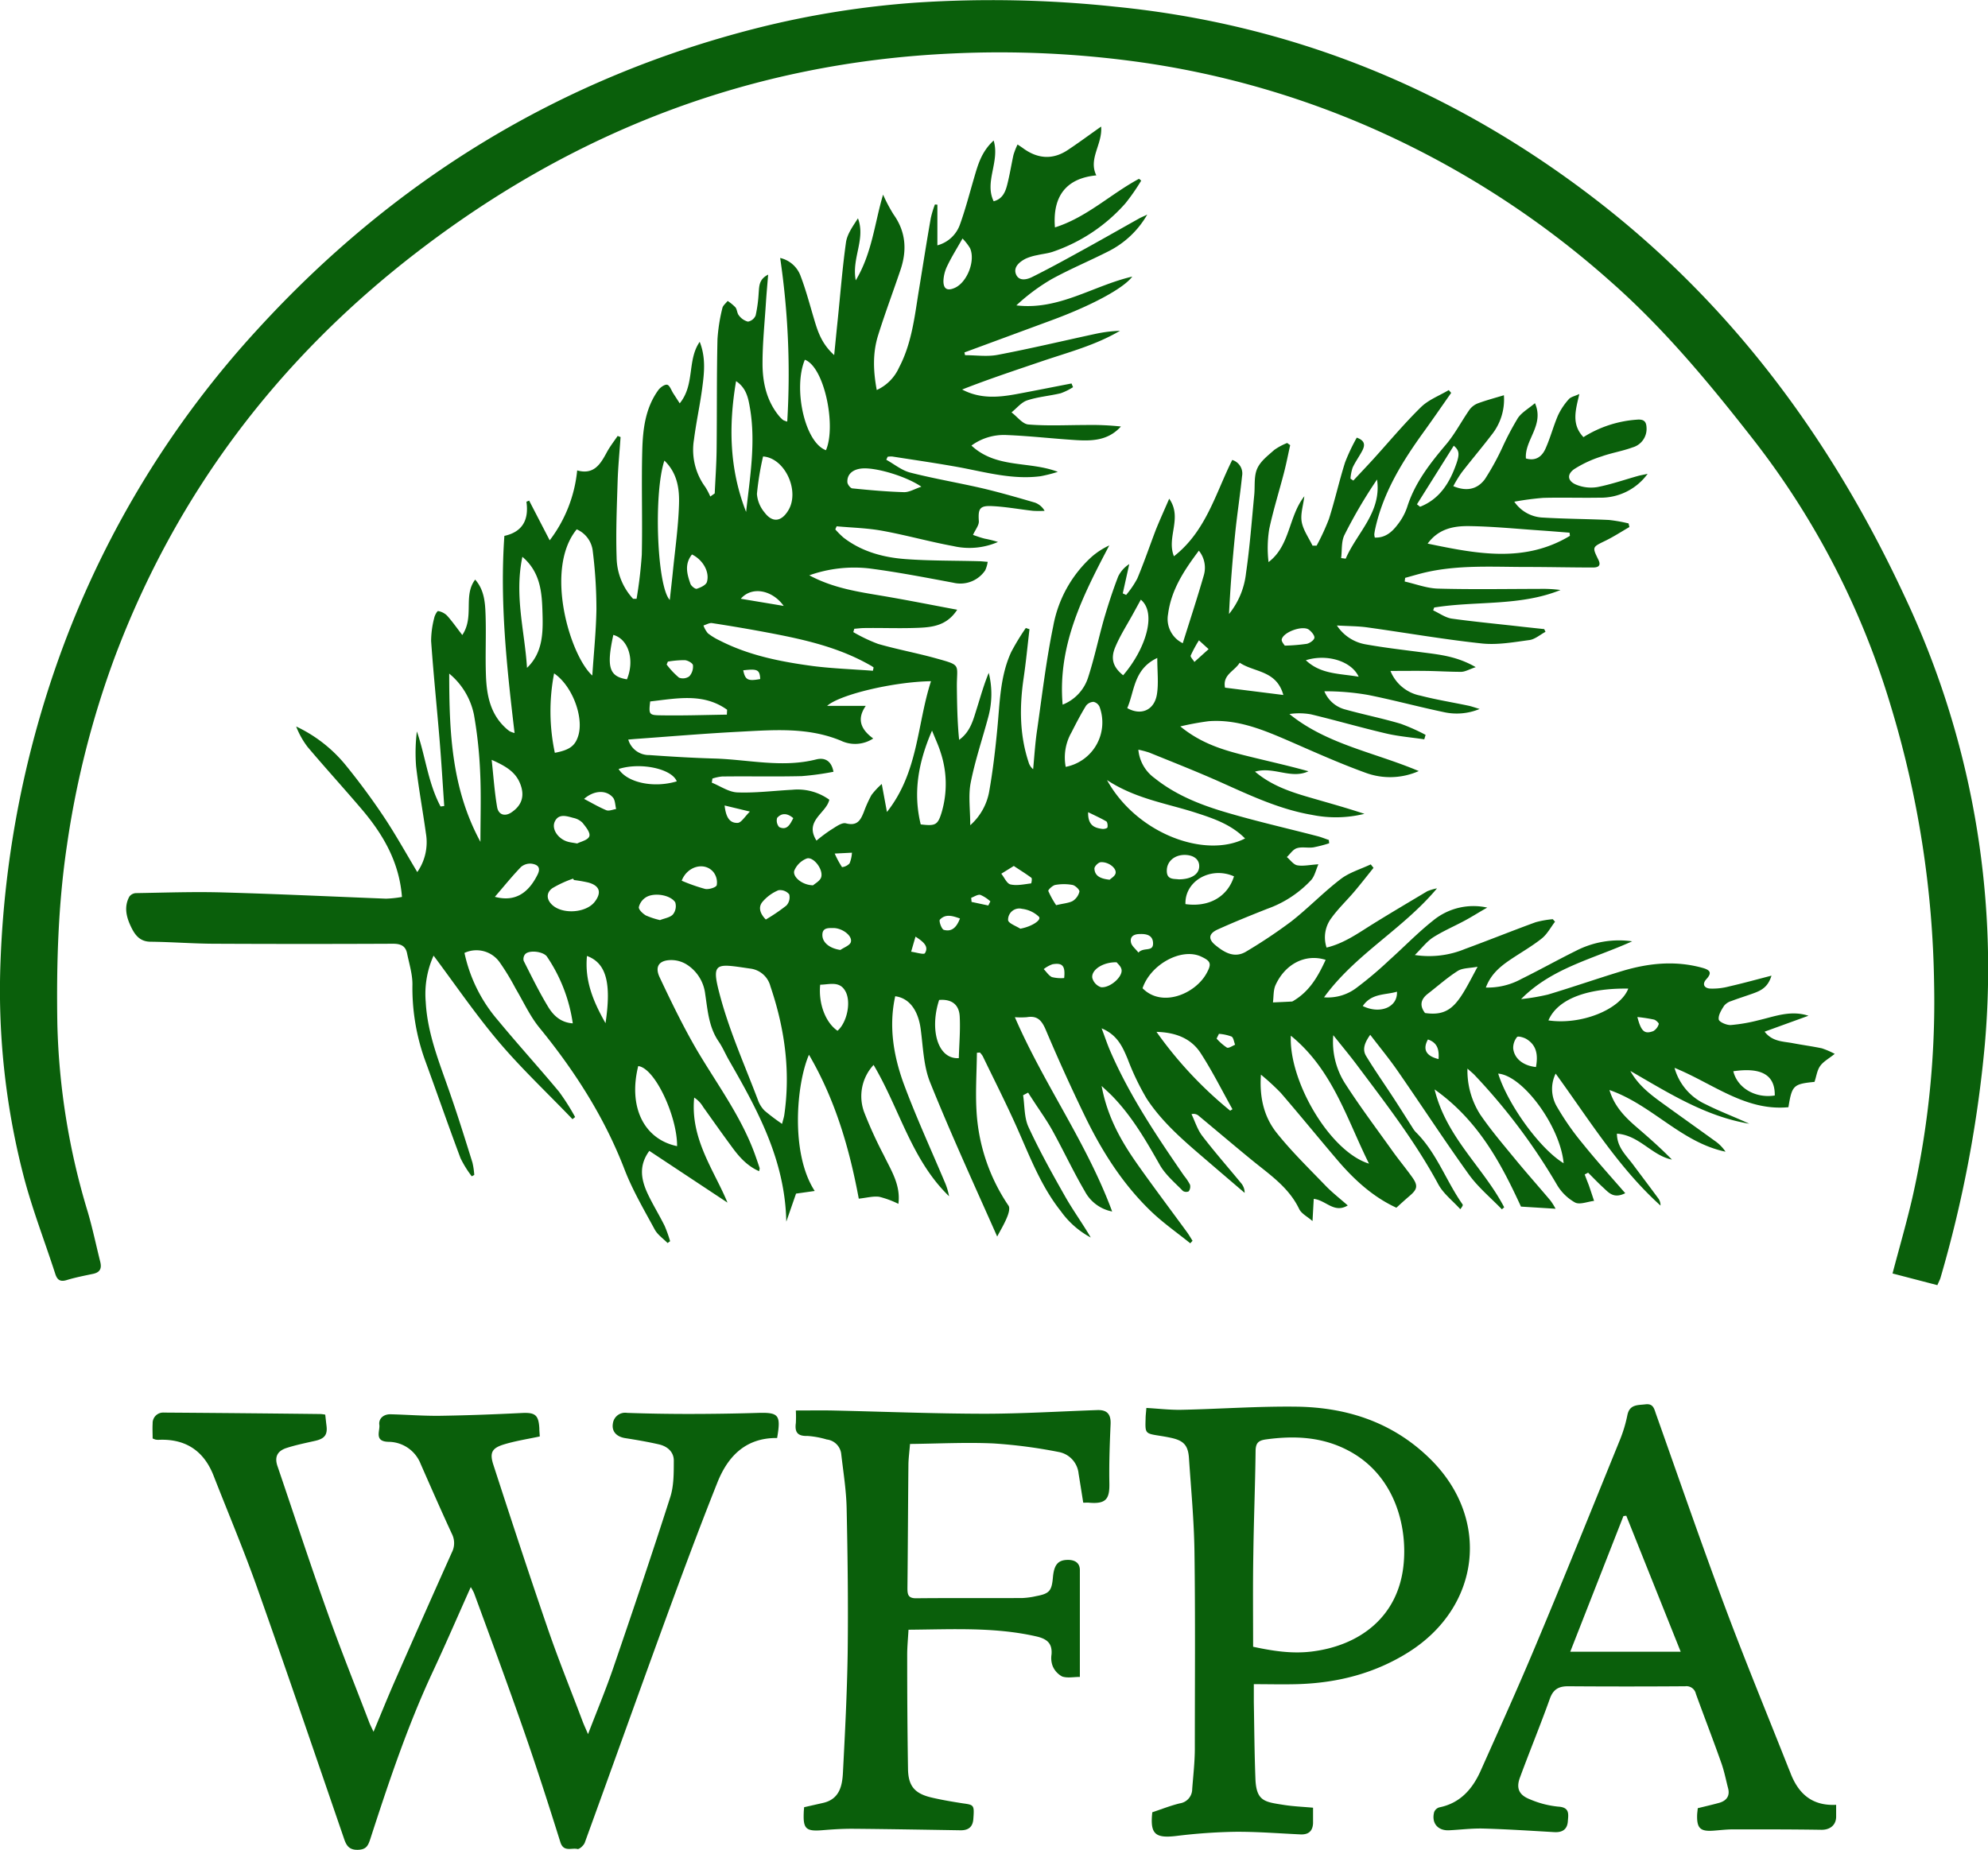 <svg xmlns="http://www.w3.org/2000/svg" viewBox="0 0 483.31 449.82"><defs><style>.cls-1{fill:#0a5f0b;}</style></defs><title>logo-1</title><g id="Layer_2" data-name="Layer 2"><g id="Layer_1-2" data-name="Layer 1"><path class="cls-1" d="M306.55,261.32c-.4,5.74.83,10.4,3.86,14.2,3.62,4.53,7.82,8.61,11.85,12.8,1.59,1.65,3.42,3.07,5.4,4.81-3.35,2-5.26-1.26-8.27-1.6l-.3,5.4c-1.23-1.08-2.7-1.79-3.25-2.95-2.53-5.28-7.2-8.37-11.49-11.88s-8.7-7.26-13.06-10.88a1.91,1.91,0,0,0-1.62-.29c.85,1.76,1.43,3.73,2.6,5.26,3,3.93,6.28,7.65,9.42,11.47a3.59,3.59,0,0,1,.9,2.41c-2.7-2.31-5.41-4.62-8.11-6.94-5.69-4.91-11.59-9.67-15.72-16a61.31,61.31,0,0,1-4.61-9.62c-1.26-3-2.51-5.85-6.33-7.45.83,2.19,1.42,4,2.15,5.65,4.7,10.81,11.24,20.54,17.89,30.2a12.16,12.16,0,0,1,1.45,2.18,1.93,1.93,0,0,1-.32,1.61,1.47,1.47,0,0,1-1.41-.1c-2-2.05-4.26-3.94-5.63-6.35-3.35-5.92-6.74-11.77-11.51-16.69-.69-.71-1.44-1.37-2.62-2.49,1.41,7.65,4.86,13.61,8.87,19.28,3.87,5.47,7.91,10.83,11.86,16.24.5.68.92,1.42,1.37,2.13l-.55.61c-3.16-2.55-6.52-4.89-9.45-7.69-7-6.7-12.11-14.81-16.29-23.49q-5-10.33-9.46-20.89c-1-2.27-2.09-3.32-4.53-2.91a19.47,19.47,0,0,1-2.91,0c7.05,16.3,17.48,30.54,23.65,47.25a9.56,9.56,0,0,1-6.65-4.93c-2.81-4.8-5.17-9.87-7.86-14.74-1.38-2.5-3.07-4.83-4.63-7.24-.43-.66-.86-1.31-1.29-2l-1.22.64c.4,2.59.25,5.44,1.31,7.73,2.66,5.76,5.76,11.34,8.9,16.87,1.92,3.39,4.24,6.57,6.24,10a21.27,21.27,0,0,1-7.28-6.41c-4.82-6.07-7.53-13.26-10.64-20.26-2.62-5.88-5.54-11.63-8.34-17.43a5.37,5.37,0,0,0-.69-.89l-.73.06c-.05,4.63-.36,9.28-.11,13.89a45.49,45.49,0,0,0,7.79,23.29c.42.62,0,2-.4,2.93-.65,1.58-1.55,3.06-2.35,4.58C237,288.43,231.28,276,226.14,263.24c-1.63-4-1.72-8.7-2.32-13.1-.51-3.73-2.28-7.37-6.18-7.88-1.6,7.25-.43,14.34,2,21.09,3,8.13,6.63,16,10,24a15.7,15.7,0,0,1,1.09,3.54c-9.14-8.83-12-21.21-18.35-31.93a11.19,11.19,0,0,0-2.26,11.57,104.75,104.75,0,0,0,4.75,10.4c1.79,3.71,4.14,7.24,3.54,11.81a22.81,22.81,0,0,0-4.63-1.71c-1.48-.21-3.06.24-5,.45-2.22-11.94-5.63-23.92-12.11-35-3.06,7.07-4.55,24,1.4,33.13l-4.54.64-2.37,6.82c-.3-15-7-27.17-13.92-39.23-.88-1.52-1.55-3.16-2.54-4.6-2.4-3.51-2.65-7.55-3.26-11.55a9.82,9.82,0,0,0-4.62-7.23,7.14,7.14,0,0,0-3.59-1c-3,0-4.11,1.57-2.85,4.21,2.83,6,5.7,11.92,9,17.6,4.93,8.36,10.8,16.19,14.15,25.43.4,1.12.79,2.25,1.16,3.38,0,.13-.05.3-.14.72-3-1.31-5-3.65-6.77-6.11-2.32-3.14-4.57-6.34-6.84-9.52a6.75,6.75,0,0,0-2.17-2.27c-1,10.1,4.91,17.77,8.09,25.54l-19-12.58c-2.77,3.77-1.9,7.34-.2,10.84,1.22,2.51,2.68,4.89,3.92,7.39a31.81,31.81,0,0,1,1.33,3.73l-.61.45c-1.05-1.07-2.41-2-3.1-3.24-2.6-4.81-5.41-9.58-7.37-14.66-4.9-12.74-12.14-24-20.71-34.49-2.32-2.85-3.88-6.33-5.78-9.52a57.9,57.9,0,0,0-3.83-6.31,6.9,6.9,0,0,0-8.59-2.33,36.86,36.86,0,0,0,8.18,16.44c4.83,5.85,9.95,11.47,14.8,17.3a55.26,55.26,0,0,1,3.92,6.17l-.64.52c-6-6.28-12.41-12.28-18-18.9s-10.58-13.93-15.77-20.87a22.74,22.74,0,0,0-1.91,11.26c.42,7.93,3.48,15.14,6,22.5,1.91,5.48,3.62,11,5.36,16.57a18.48,18.48,0,0,1,.44,3l-.61.33a25.81,25.81,0,0,1-2.73-4.4c-3-8-5.76-16-8.69-24a51.75,51.75,0,0,1-3-18.3c0-2.5-.79-5-1.3-7.49-.38-1.88-1.59-2.37-3.5-2.36q-21.48.1-43,0c-5.27,0-10.54-.43-15.82-.49-2.77,0-3.95-1.8-4.91-3.87-1.07-2.3-1.6-4.73-.28-7.12a2.12,2.12,0,0,1,1.58-.83c7-.11,14-.37,21.06-.17,13.25.37,26.5,1,39.75,1.52a26.66,26.66,0,0,0,3.87-.42C97.08,209.7,93.21,203,88,196.85c-4.35-5.11-8.87-10.07-13.2-15.19a20.27,20.27,0,0,1-2.8-5,34.47,34.47,0,0,1,12.05,9.41c3.25,4,6.36,8.2,9.23,12.5s5.36,8.81,8.17,13.49a12.68,12.68,0,0,0,2.1-9.38c-.75-5.45-1.76-10.86-2.39-16.32a42.37,42.37,0,0,1,.19-8.5c2.1,6.08,2.71,12.55,5.76,18.25L108,196c-.37-5.36-.69-10.72-1.13-16.07-.66-8-1.49-16-2.06-24.06a22.61,22.61,0,0,1,.77-5.66c.12-.61.72-1.66.93-1.62a4.09,4.09,0,0,1,2.16,1.09c1.24,1.37,2.3,2.9,3.72,4.74,3-4.48.14-9.55,3.13-13.48,2.24,2.53,2.43,5.65,2.53,8.67.16,4.87-.09,9.76.09,14.64.17,4.69,1,9.22,4.68,12.67a8.5,8.5,0,0,0,1.11.91,6.44,6.44,0,0,0,1.17.42c-1.89-16-3.62-31.81-2.48-47.94,4.38-.95,6-3.89,5.36-8.3l.66-.28,5,9.66a33.37,33.37,0,0,0,6.68-17c4.06,1.13,5.65-1.52,7.19-4.38.76-1.41,1.76-2.69,2.65-4l.71.27c-.25,3.63-.61,7.25-.72,10.88-.19,6.13-.45,12.28-.24,18.4a15.12,15.12,0,0,0,4,10.05h.85a107.25,107.25,0,0,0,1.27-10.74c.19-8.39-.11-16.8.11-25.19.13-5.18.71-10.39,3.89-14.8.48-.67,1.56-1.45,2.17-1.32s1,1.35,1.48,2.09l1.57,2.43C169,93.47,167,87.6,170.11,83.12c1.52,3.86,1.1,7.58.61,11.24-.55,4.18-1.47,8.32-2,12.5a15.29,15.29,0,0,0,2.75,11.57,16.11,16.11,0,0,1,1.21,2.31l1.08-.76c.16-3.55.42-7.1.46-10.66.1-9,0-17.91.21-26.86a42.18,42.18,0,0,1,1.19-7.54c.13-.64.84-1.16,1.28-1.74a10.91,10.91,0,0,1,1.9,1.56c.42.54.39,1.45.83,1.95a4,4,0,0,0,2.2,1.52,2.5,2.5,0,0,0,1.88-1.51,33.71,33.71,0,0,0,.73-5.39c.15-1.65,0-3.37,2.31-4.53-.2,2.47-.4,4.62-.54,6.77-.31,4.94-.83,9.88-.83,14.82,0,4.67,1,9.21,4.15,12.95a8,8,0,0,0,.86.83,5.23,5.23,0,0,0,1,.37,193.18,193.18,0,0,0-1.72-39.79,6.92,6.92,0,0,1,5,4.48c1.24,3.26,2.14,6.66,3.13,10,.93,3.13,1.81,6.26,5,9.14.33-3.27.59-6,.87-8.65.64-6.26,1.13-12.54,2-18.76.3-2.07,1.73-4,2.91-5.85,1.93,5.06-1.59,9.72-.53,15.08,4-6.67,4.6-14.06,6.64-20.84a38.27,38.27,0,0,0,2.56,4.84c3,4.21,3.27,8.71,1.68,13.43-1.8,5.35-3.8,10.64-5.47,16-1.32,4.26-1.17,8.64-.31,13.24a10.88,10.88,0,0,0,5.42-5.47c3-5.69,3.74-12,4.72-18.17,1-6.06,1.93-12.12,3-18.17a25,25,0,0,1,1-3.31l.6.05v9.89a8,8,0,0,0,5.51-5.13c1.31-3.65,2.29-7.43,3.38-11.16.94-3.19,1.77-6.43,4.79-9.2,1.55,5.16-2.3,10,0,14.77,2.12-.53,2.84-2.23,3.29-4,.61-2.39,1-4.84,1.52-7.24a17.78,17.78,0,0,1,1-2.56c.58.38,1,.65,1.47,1,3.48,2.48,7.08,2.75,10.69.37,2.71-1.79,5.31-3.73,8.16-5.73.38,4.29-3.17,7.79-1.17,11.87-7.25.69-10.68,5-10.06,12.65,7.74-2.44,13.54-8.12,20.44-11.82l.53.44a49,49,0,0,1-3.85,5.54,41.25,41.25,0,0,1-17.72,11.79c-1.2.39-2.5.51-3.73.8a12.61,12.61,0,0,0-2.72.82c-1.56.78-3.13,2.09-2.41,3.84s2.67,1.3,4,.61c3.77-1.88,7.48-3.9,11.17-5.94,5-2.73,9.88-5.53,14.82-8.29.46-.26,1-.46,1.91-.91a22.54,22.54,0,0,1-9.57,9c-4.55,2.31-9.27,4.27-13.73,6.73a48.07,48.07,0,0,0-8.52,6.35c10.33,1.25,18.68-4.8,28.18-7-2.14,2.89-10,7.09-19.75,10.67L234.47,85.7l.14.67c2.65,0,5.38.41,7.94-.08,8-1.52,15.87-3.4,23.8-5.11a33.83,33.83,0,0,1,5.93-.74c-6,3.54-12.62,5.24-19.08,7.44s-12.92,4.33-19.29,6.84c4.41,2.33,8.87,1.92,13.33,1.09s8.84-1.71,13.26-2.56l.37.9a14.69,14.69,0,0,1-3,1.48c-2.7.65-5.53.86-8.15,1.73-1.43.47-2.55,1.92-3.81,2.92,1.36,1,2.66,2.82,4.09,2.94,4.58.38,9.22.14,13.83.13a69,69,0,0,1,8.68.36c-3.1,3.46-7.06,3.55-11.05,3.3-5.57-.35-11.13-1-16.71-1.22a13.34,13.34,0,0,0-8.58,2.56c6.09,5.65,14.06,3.71,21,6.39A35.9,35.9,0,0,1,253,115.8c-6.7.88-13.12-.91-19.61-2.14-5.47-1-11-1.79-16.48-2.65a5.32,5.32,0,0,0-1.11.06l-.33.73c1.93,1.07,3.75,2.59,5.82,3.12,5.92,1.51,12,2.52,17.93,3.91,4.17,1,8.28,2.19,12.39,3.39a4.5,4.5,0,0,1,2.35,2,25.63,25.63,0,0,1-2.81,0c-3.33-.37-6.64-1-10-1.15-3-.15-3.38.66-3.18,3.66.06,1-.81,2-1.42,3.35.73.24,1.78.64,2.87.91a27.54,27.54,0,0,1,3.2.8,17.39,17.39,0,0,1-10.87,1c-5.78-1.06-11.47-2.67-17.25-3.72-3.65-.67-7.4-.75-11.1-1.09l-.33.75a20.91,20.91,0,0,0,2,2c4.45,3.43,9.7,4.83,15.14,5.23,5.89.43,11.81.35,17.72.51.63,0,1.25.09,2.19.15a7.45,7.45,0,0,1-.61,2.08,7.28,7.28,0,0,1-7.74,3c-6.8-1.27-13.61-2.59-20.47-3.48a32.6,32.6,0,0,0-14.55,1.68c5.87,3.14,11.86,4,17.78,5s11.86,2.19,18.18,3.37c-2.48,3.82-5.92,4.24-9.32,4.39-4.39.19-8.8,0-13.2.06-.83,0-1.67.12-2.5.18l-.24.81a39.21,39.21,0,0,0,6,2.86c4.58,1.33,9.29,2.19,13.89,3.46,6.64,1.84,5.22,1.36,5.29,7.22.05,4.2.12,8.41.55,12.66,2.78-2,3.44-4.94,4.33-7.74s1.69-5.74,2.87-8.55a21.23,21.23,0,0,1-.14,10.82c-1.42,5.3-3.2,10.52-4.25,15.89-.61,3.11-.11,6.43-.11,10.34a14.3,14.3,0,0,0,4.58-8.06c.91-5.09,1.51-10.25,2-15.39.62-6.34.65-12.79,3.4-18.71a57.34,57.34,0,0,1,3.53-5.8l.89.3c-.47,4-.85,8-1.43,11.93-1,6.88-1,13.68,1.2,20.36a3.41,3.41,0,0,0,1.12,1.75c.31-3.25.5-6.53,1-9.76,1.19-8.35,2.18-16.75,3.88-25a30,30,0,0,1,9.35-16.89,18.18,18.18,0,0,1,4.28-2.77c-6.36,12.12-12.59,24.18-11.34,38.72a10.54,10.54,0,0,0,6.18-6.57c1.57-4.82,2.59-9.82,4-14.7,1-3.35,2.07-6.66,3.33-9.91a7.38,7.38,0,0,1,2.69-3l-1.58,7.12.82.38a22.72,22.72,0,0,0,2.72-4c1.63-3.89,3-7.9,4.49-11.82,1-2.48,2.1-4.89,3.26-7.58,3.3,4.7-.72,9.36,1.15,14,7.79-6.09,10.09-15.22,14.17-23.42a3.43,3.43,0,0,1,2.39,3.94c-.48,4.68-1.21,9.33-1.68,14-.66,6.48-1.17,13-1.49,19.52a19.07,19.07,0,0,0,4.13-9.92c.92-6.31,1.39-12.68,2-19,.22-2.14-.11-4.5.7-6.38s2.62-3.21,4.17-4.6a14.79,14.79,0,0,1,3.14-1.69l.73.53c-.49,2.2-.92,4.42-1.48,6.6-1.19,4.61-2.63,9.17-3.62,13.83a29.07,29.07,0,0,0-.16,8c5.29-4,4.83-11.08,8.7-16-.26,2.25-1,4.37-.62,6.32s1.7,3.79,2.61,5.68l1,0a54,54,0,0,0,3-6.5c1.45-4.54,2.48-9.21,3.92-13.76a47.12,47.12,0,0,1,2.84-6c2.08.75,2,1.87,1.35,3.15s-1.7,2.71-2.36,4.15a11,11,0,0,0-.52,2.67l.69.47c1.6-1.72,3.22-3.42,4.8-5.15,3.86-4.25,7.54-8.68,11.63-12.69,1.84-1.81,4.49-2.8,6.77-4.16l.59.68c-2.21,3.15-4.39,6.32-6.64,9.44-5.21,7.21-9.86,14.7-11.81,23.54a12.51,12.51,0,0,0-.24,1.41,3.39,3.39,0,0,0,.13.79c2.56.11,4.21-1.39,5.56-3.18a14.22,14.22,0,0,0,2.28-4.17c1.86-5.94,5.56-10.66,9.5-15.32,2.18-2.59,3.76-5.68,5.71-8.47a4.64,4.64,0,0,1,2.11-1.54c2-.73,4-1.26,6.22-1.93a13.74,13.74,0,0,1-3,9.64c-2.37,3.11-4.91,6.09-7.3,9.19a30.74,30.74,0,0,0-2,3.28c3.07,1.29,5.77.9,7.7-1.73a62.28,62.28,0,0,0,4.33-7.91,69.41,69.41,0,0,1,3.68-6.94c.93-1.36,2.54-2.25,4.14-3.6,2.35,5.34-2.55,8.91-2.2,13.44,2.5.74,4-.59,4.81-2.49,1.16-2.61,1.88-5.4,3-8a16.11,16.11,0,0,1,2.62-3.92c.48-.56,1.42-.73,2.56-1.26-.9,3.88-2,7.33,1,10.49a27.94,27.94,0,0,1,13-4.25c1.82-.16,2.3.56,2.34,2.05a4.67,4.67,0,0,1-3.42,4.7c-2.45.9-5.08,1.32-7.55,2.2a27.69,27.69,0,0,0-6.61,3.07c-1.88,1.32-1.62,2.95.55,3.82a9.53,9.53,0,0,0,5.09.55c3.34-.65,6.59-1.79,9.88-2.71.58-.16,1.19-.26,2.32-.51a14.07,14.07,0,0,1-11.74,5.8c-4.56.08-9.12-.08-13.67.05a69.25,69.25,0,0,0-7,.93,8.85,8.85,0,0,0,7,3.86c5.34.32,10.7.33,16,.58a37.17,37.17,0,0,1,4.78.84l.2.88c-1.94,1.12-3.83,2.36-5.85,3.34-3.2,1.56-3.22,1.48-1.69,4.62.7,1.43,0,1.89-1.36,1.88-5.35,0-10.7-.13-16.05-.13-8.38,0-16.79-.57-25.05,1.42-1.52.37-3,.82-4.52,1.23l-.11.89c2.69.6,5.37,1.65,8.07,1.72,8.22.23,16.45.08,24.67.07a33.12,33.12,0,0,1,5.14.27c-9.88,4-20.52,2.61-30.71,4.26l-.25.69c1.48.68,2.91,1.74,4.45,2,5.75.8,11.55,1.33,17.33,2l5.22.56.31.66c-1.29.69-2.53,1.8-3.89,2-3.85.52-7.82,1.24-11.62.83-9.34-1-18.61-2.63-27.91-3.92-2.19-.3-4.42-.28-7.29-.45a10.47,10.47,0,0,0,7,4.59c4.7.84,9.45,1.38,14.19,2,4.09.52,8.17,1,12.56,3.54-1.59.53-2.55,1.12-3.53,1.14-2.79,0-5.58-.18-8.37-.22s-5.59,0-8.83,0a9.85,9.85,0,0,0,7.26,6c3.85,1,7.79,1.63,11.68,2.45.77.16,1.52.44,2.74.8a14.48,14.48,0,0,1-8.74.76c-6.15-1.29-12.22-2.94-18.38-4.17a60,60,0,0,0-10.63-.89,7.53,7.53,0,0,0,5.14,4.44c4.44,1.23,9,2.15,13.39,3.45a47,47,0,0,1,6.08,2.71l-.32,1.08c-3.09-.46-6.24-.71-9.27-1.42-6.11-1.43-12.15-3.18-18.26-4.65a16.21,16.21,0,0,0-5.25-.08c9.12,7.4,20.65,9.3,31.44,13.87a17.18,17.18,0,0,1-12.89.43c-6.27-2.27-12.36-5-18.49-7.68-6.32-2.73-12.64-5.42-19.74-4.87a69.16,69.16,0,0,0-6.85,1.26c4.94,4.05,10.14,5.66,15.47,7s10.48,2.45,15.69,3.91c-4.25,2-8.48-1.23-13,.09,3.93,3.32,8.41,4.85,13,6.19s9.09,2.57,13.6,4.07a29,29,0,0,1-12.72.26c-7.7-1.31-14.7-4.57-21.76-7.74-5.87-2.64-11.88-5-17.84-7.42a22.79,22.79,0,0,0-2.64-.7,9.56,9.56,0,0,0,3.94,6.91c5.06,4.06,11,6.44,17.11,8.25,7.39,2.2,14.93,3.91,22.41,5.85,1,.25,1.9.63,2.85.95l.08.8a33,33,0,0,1-3.86,1c-1.34.18-2.8-.19-4,.2-.94.29-1.63,1.4-2.43,2.15.83.69,1.58,1.81,2.5,2,1.42.27,3-.1,5.17-.24-.61,1.38-.9,2.84-1.74,3.81A26.9,26.9,0,0,1,308.08,221c-4.07,1.61-8.13,3.25-12.11,5.05-2.14,1-2.29,2.31-.48,3.79,2.21,1.81,4.69,3.29,7.57,1.49a123.8,123.8,0,0,0,10.86-7.26c4.14-3.24,7.8-7.08,12-10.29,2.11-1.63,4.87-2.42,7.33-3.59l.67.85c-1.56,1.94-3.09,3.91-4.7,5.81-1.81,2.13-3.86,4.07-5.49,6.32a7.82,7.82,0,0,0-1.22,7.25c4.17-1,7.53-3.4,11-5.57,4.45-2.77,9-5.45,13.48-8.13a12.45,12.45,0,0,1,2.37-.7c-8.37,10-19.86,16-27.47,26.5a11.51,11.51,0,0,0,8-2.39,91.61,91.61,0,0,0,7.84-6.63c3.57-3.19,6.91-6.67,10.65-9.63a15.45,15.45,0,0,1,13.19-3.17c-1.8,1-3.57,2.14-5.4,3.13-2.59,1.4-5.33,2.56-7.8,4.14-1.52,1-2.65,2.53-4.4,4.26a22.83,22.83,0,0,0,12.19-1.47c5.74-2.11,11.42-4.4,17.17-6.5a23.66,23.66,0,0,1,4.17-.74l.55.61c-1.05,1.37-1.89,3-3.2,4.06-2.36,1.88-5,3.38-7.53,5.08s-4.85,3.56-6.09,6.87a17,17,0,0,0,8.66-2.1c4.43-2.18,8.74-4.6,13.17-6.79a22.83,22.83,0,0,1,13.74-2.35c-9.49,4.3-19.51,6.45-27,14.05a51.23,51.23,0,0,0,6.52-1.1c6-1.8,12-3.89,18-5.71,6.43-1.94,12.94-2.62,19.56-.79,1.85.51,2.39,1.17,1,2.71-1.21,1.31-.47,2.23.83,2.33a15.71,15.71,0,0,0,4.67-.52c3.29-.75,6.55-1.65,10.29-2.62-.84,2.81-2.54,3.62-4.35,4.28s-3.62,1.21-5.4,1.89a3.63,3.63,0,0,0-1.77,1.15c-.64,1-1.46,2.3-1.3,3.33.1.62,1.93,1.42,2.94,1.36a40.58,40.58,0,0,0,6.78-1.18c3.93-.92,7.76-2.49,12.09-1.08L429,250.87c1.9,2.47,4.51,2.35,6.87,2.8s4.72.76,7.05,1.25a19.68,19.68,0,0,1,3.13,1.35c-1.46,1.17-2.76,1.86-3.53,2.93s-.89,2.41-1.39,3.88c-5.13.52-5.48.84-6.34,6.16-10.48,1-18.37-5.78-27.69-9.57a13.79,13.79,0,0,0,7.57,8.86c3.45,1.75,7.1,3.1,10.61,4.73-10.72-1.79-19.71-7.54-28.92-12.84,2.07,3.78,5.44,6.15,8.77,8.55,3.88,2.8,7.78,5.57,11.66,8.38a9.92,9.92,0,0,1,2.71,2.71c-10.8-2.26-17.82-11.37-28.22-15,1.23,4.1,3.9,6.7,6.77,9.17s5.74,5,8.42,7.75c-4.93-1-7.92-5.92-13.37-6.31,0,3.29,2.23,5.26,3.89,7.49,2.09,2.81,4.21,5.59,6.28,8.42a2.84,2.84,0,0,1,.42,1.58c-10.27-9.28-17.42-21-25.49-32.09a8.47,8.47,0,0,0,.38,8.16,64.7,64.7,0,0,0,6.13,8.78c3.28,4.08,6.81,8,10.41,12.14-2.82,1.41-4-.12-5.34-1.35s-2.46-2.42-3.69-3.64l-.83.44c.32.87.66,1.73,1,2.6.44,1.27.86,2.55,1.28,3.82-1.58.18-3.49,1-4.65.38a11.79,11.79,0,0,1-4.43-4.4,145.4,145.4,0,0,0-19.94-26.55c-.42-.45-.91-.83-1.76-1.6A19.79,19.79,0,0,0,359.85,271c2.55,3.74,5.51,7.21,8.39,10.72s5.81,6.79,8.69,10.21a15.07,15.07,0,0,1,1.25,2l-8.41-.52c-4.78-10.39-10.31-20.92-21-28.49,2.86,11.71,11.91,19,16.92,28.66l-.56.49c-2.69-2.79-5.75-5.32-8-8.43-6-8.35-11.63-17-17.49-25.44-2-2.87-4.22-5.56-6.52-8.57-1.31,1.85-2,3.51-1,5.16,2.18,3.59,4.59,7,6.89,10.55,1.47,2.26,2.9,4.54,4.35,6.81a6.55,6.55,0,0,0,.84,1.15c5.08,5,7.35,11.87,11.38,17.58.11.15,0,.45-.56,1.16-1.8-2-4.08-3.74-5.32-6C344.12,277.68,337,268.47,330,259.13c-1.74-2.34-3.61-4.57-5.86-7.4a18.79,18.79,0,0,0,2.76,11.57c3.65,5.7,7.73,11.12,11.66,16.63,1.53,2.14,3.22,4.17,4.75,6.31s1.24,3-.71,4.65c-1,.85-2,1.77-3.12,2.79-5.65-2.59-10.27-6.8-14.37-11.62-4.61-5.41-9.1-10.93-13.74-16.31A58.08,58.08,0,0,0,306.55,261.32ZM201.62,194.47c-.75,3.32-6.16,5.1-3.12,9.94a39.45,39.45,0,0,1,3.4-2.55c1.19-.71,2.71-1.92,3.76-1.65,2.76.72,3.56-.78,4.35-2.76a30.22,30.22,0,0,1,1.86-4.13,18.45,18.45,0,0,1,2.5-2.68l1.26,6.81c7.67-9.7,7.29-21.29,10.71-31.8-9,.13-22.15,3.22-25.26,6h9.4c-2.36,3.4-1,5.86,1.81,7.93a8,8,0,0,1-7.86.53c-8.06-3.34-16.45-2.6-24.79-2.17s-16.87,1.16-25.3,1.76l-1.6.14a5.23,5.23,0,0,0,5.14,3.77c5.25.37,10.51.69,15.78.84,8.25.24,16.47,2.32,24.77.22,1.9-.48,3.66.14,4.2,3a66.72,66.72,0,0,1-7.73,1.06c-6.46.16-12.93,0-19.39.09a11.37,11.37,0,0,0-2.31.5l-.15,1c2.07.83,4.11,2.29,6.21,2.37,4.43.17,8.89-.41,13.34-.64A13.18,13.18,0,0,1,201.62,194.47Zm-11.49,78.83c.29-1.14.47-1.65.54-2.18,1.55-10.72.09-21.08-3.37-31.28a5.78,5.78,0,0,0-5-4.32c-8.55-1.25-9.55-1.74-7.05,7.33,2.31,8.39,5.9,16.42,9,24.6a7,7,0,0,0,1.63,2.63A50,50,0,0,0,190.13,273.29ZM144,164.27c.33-5.2.91-10.64,1-16.09a113.74,113.74,0,0,0-.93-14.46,6.55,6.55,0,0,0-3.86-5C132.24,138.44,138.62,159.46,144,164.27Zm68.21-1.16.18-.8c-.19-.14-.38-.29-.59-.41q-.83-.47-1.68-.92c-7.48-3.94-15.64-5.68-23.84-7.22q-6.57-1.23-13.17-2.24c-.65-.1-1.39.37-2.09.58A6.18,6.18,0,0,0,172.1,154a15,15,0,0,0,2.84,1.74c7.19,3.69,15,5.2,22.89,6.25C202.59,162.58,207.43,162.74,212.23,163.11Zm-103,.68c0,14.43.59,28,7.59,40.92,0-5.93.19-11.32-.06-16.69a106,106,0,0,0-1.51-14.2A17.48,17.48,0,0,0,109.2,163.79Zm159.91,25.89c7.3,13.16,23.94,19.14,33.57,14.21-3.52-3.56-8.06-5-12.61-6.46C283.14,195.27,275.84,194.11,269.11,189.68Zm44.7,62.16c-.52,11.07,9.51,28.22,19,31.12C327.37,272,324,260.14,313.81,251.84ZM381.67,130.3l-.09-.77c-2.36-.18-4.72-.38-7.08-.54-5.88-.4-11.77-1-17.65-1.06-3.49,0-7.13.65-9.77,4.26C359.09,134.69,370.66,136.94,381.67,130.3ZM161.52,112c-2.67,8.08-1.79,30.61,1.31,33.89.26-2.37.53-4.66.76-6.95.54-5.39,1.31-10.77,1.48-16.16C165.2,119,164.75,115.12,161.52,112ZM277.77,240.31c4.68,4.78,12.77,1.42,15.55-3.61,1.31-2.36,1.06-3-1.4-4.13C287.16,230.44,279.72,234.51,277.77,240.31Zm-51.18-62.65c-3.4,7.83-4.62,15.16-2.75,22.81,3.59.43,4.15.16,5.09-2.94a24.35,24.35,0,0,0-.26-14.59C228.18,181.33,227.44,179.79,226.59,177.66Zm-45.2-53.17c.92-8.4,2.38-16.78.94-25.24-.4-2.33-.83-4.87-3.38-6.57C177.08,103.66,177.35,114.2,181.39,124.49ZM164.61,278.71c.06-7.13-5.34-19-9.45-19.47C152.71,269.11,156.48,277,164.61,278.71ZM127,135.4c-2,9.52.59,18.16,1.12,27,3.88-3.69,3.91-8.6,3.77-13.29S131.54,139.26,127,135.4Zm160.55,21c1.74-5.57,3.53-11,5.13-16.56a6.57,6.57,0,0,0-1.22-5.93c-3.62,4.82-6.74,9.56-7.49,15.46A6.53,6.53,0,0,0,287.55,156.41ZM200.8,109.48c2.56-5.9-.4-20.28-5.13-22C192.8,94.31,195.58,107.56,200.8,109.48ZM380.14,282.86c-.83-9-9.91-21.32-15.91-21.79C366.6,268.63,374.43,279.43,380.14,282.86ZM134.71,163.75a48.46,48.46,0,0,0,.18,19.31c3.57-.67,4.93-1.69,5.68-4.1C142,174.5,139.17,166.77,134.71,163.75ZM185.51,111a70.92,70.92,0,0,0-1.49,9.11,7.91,7.91,0,0,0,1.85,4.5c1.87,2.5,4,2.3,5.67-.33C194.6,119.59,190.89,111.36,185.51,111ZM139.25,248.85A38.64,38.64,0,0,0,133,232.66c-.8-1.26-4.25-1.73-5.3-.66a1.84,1.84,0,0,0-.39,1.64c1.9,3.76,3.75,7.55,5.92,11.14C134.48,246.86,136.26,248.65,139.25,248.85Zm159.83,21.23.55-.35c-2.55-4.56-4.89-9.26-7.73-13.64-2.34-3.61-6.11-5.05-10.74-5.17A96.81,96.81,0,0,0,299.07,270.08Zm-40-83.6a11,11,0,0,0,8.23-14.62,2.11,2.11,0,0,0-1.46-1.19,2.42,2.42,0,0,0-1.83.95c-1.28,2.1-2.42,4.28-3.53,6.48A12.29,12.29,0,0,0,259.09,186.49Zm117.34,61.65c8,1.18,17.48-2.64,19.44-7.73C387.09,240.26,378.9,242.39,376.44,248.14Zm-54.16-14.73c-4.86-1.53-9.78.95-12.15,6.12-.57,1.25-.45,2.82-.64,4.24,1.54-.07,3.09-.13,4.63-.22a1.08,1.08,0,0,0,.42-.21C318.42,241,320.46,237.37,322.28,233.41Zm-49.21-69.19c5.4-6.27,8.27-15.08,4.3-18.39l-1.95,3.55c-1.45,2.64-3.1,5.2-4.27,8C269.91,160.26,270.67,162.3,273.07,164.22Zm73.37,82.12c6.71,1,8.34-2.89,12.8-11.25-1.89.37-3.61.28-4.79,1-2.59,1.64-4.9,3.72-7.34,5.6C345.36,243.05,345.1,244.57,346.44,246.33ZM224,118.35c-3.6-2.47-10.65-4.6-14.14-4.45-2.41.11-3.94,1.33-3.85,3.32,0,.55.73,1.49,1.19,1.54,4.18.42,8.37.8,12.57.92C221.07,119.71,222.39,118.88,224,118.35ZM139.54,214l-.22-.34a26.85,26.85,0,0,0-5,2.3c-1.44,1-1.61,2.63-.1,4.06,2.53,2.39,8.25,2,10.36-.72,1.74-2.26,1.23-3.92-1.53-4.69A34,34,0,0,0,139.54,214Zm88.78,29.15c-2.34,7.14-.4,14.47,4.78,14.16.09-3.35.4-6.77.22-10.15C233.16,244.2,231.27,242.91,228.32,243.16Zm-70.25-72.59c-.35,3-.31,3.33,2.15,3.38,5.49.11,11-.08,16.49-.16l.06-1.19C171,168.45,164.58,169.84,158.07,170.57Zm-38.54,14.2c.46,4.2.7,7.89,1.33,11.51.33,1.9,1.91,2.32,3.43,1.31,2.67-1.77,3.36-4.17,2.1-7.18C125.22,187.63,122.88,186.26,119.53,184.77ZM312,169c-1.67-6.05-7.09-5.47-10.61-7.85-1.28,2.09-4.2,2.9-3.57,6.07Zm-30.66-9c-5.78,2.73-5.48,8.06-7.29,12.19,3.35,1.9,6.58.52,7.21-3.34C281.7,166.17,281.35,163.38,281.35,160ZM300,213.1c-5.66-2.5-12,1.14-11.8,6.75C293.93,220.66,298.46,218.06,300,213.1Zm-100.6,26.36c-.46,4.63,1.32,9.22,4.21,11.19,2.33-2,3.45-7.22,1.8-9.81C204,238.52,201.56,239.42,199.44,239.45ZM326.05,135.71l1.11.14c2.73-6.33,8.78-11.28,7.62-19.25a118.59,118.59,0,0,0-7.93,13.5C326.06,131.71,326.29,133.83,326.05,135.71ZM234,58c-1.37,2.43-2.63,4.42-3.64,6.53a9.14,9.14,0,0,0-1,3.8c0,2,1,2.48,2.83,1.64,3-1.41,5-6.65,3.63-9.64A13.13,13.13,0,0,0,234,58ZM142.7,232.46c-.58,6.06,1.52,11.06,4.51,16.35C148.68,239,147.38,234.18,142.7,232.46Zm-22.4-14.38c4.78,1.28,8.07-.75,10.38-5.38.89-1.78,0-2.46-1.4-2.67a3.43,3.43,0,0,0-2.61.78C124.55,213,122.63,215.39,120.31,218.08Zm224.18-95.45.76.6c4.78-1.88,7.23-5.87,8.85-10.55.82-2.38.62-3.2-.66-4.3ZM150.39,187c2.11,3.33,8.53,4.69,14.14,3C163.33,186.92,155.7,185.3,150.39,187Zm271,73.49c1,4.12,5.41,6.64,10.08,5.9C431.55,261.43,428.29,259.48,421.37,260.5ZM160.46,223.74c1.08-.44,2.43-.61,3.13-1.37a3.2,3.2,0,0,0,.57-2.95c-1.21-1.86-5.26-2.45-7.17-1.19a3.85,3.85,0,0,0-1.68,2.37c-.06.61.95,1.55,1.69,2A19,19,0,0,0,160.46,223.74Zm-20.12-18.64c.81-.43,2.58-.8,2.92-1.71s-.85-2.31-1.63-3.3a4.39,4.39,0,0,0-2.24-1.2c-1.63-.44-3.59-1.12-4.52.91-.84,1.83.85,4.2,3.11,4.86C138.57,204.85,139.21,204.9,140.33,205.11Zm8.77-50.72c-1.72,7.9-1,10.12,3.31,10.81C154.35,160.5,152.8,155.42,149.11,154.39Zm137.43,59.45c3,0,4.87-1.17,5-3s-1.34-2.93-3.54-2.94c-2.49,0-4.31,1.6-4.33,3.77C283.61,214,285.39,213.66,286.54,213.83Zm-120.81.33a42.92,42.92,0,0,0,5.69,2c.89.19,2.68-.36,2.83-.91a4.07,4.07,0,0,0-.82-3.2C171.31,209.53,167.1,210.58,165.73,214.16Zm20.45,9.44a44,44,0,0,0,5-3.4,2.94,2.94,0,0,0,.69-2.72,2.86,2.86,0,0,0-2.63-1,10.25,10.25,0,0,0-3.84,2.79C184.3,220.55,184.71,222.1,186.18,223.6Zm11.49-8.32c.42-.4,1.79-1.1,2-2.07.45-1.94-2-5-3.56-4.44a5.4,5.4,0,0,0-3,2.93C192.62,213.19,195,215.24,197.67,215.28Zm132.64-50.73c-1.79-3.85-7.79-5.6-12.84-4C321.11,164,325.68,163.76,330.31,164.56Zm-73.54,55.56c1.74-.42,3-.49,4-1a3.75,3.75,0,0,0,1.65-2.29c.09-.44-1-1.5-1.69-1.63a11.65,11.65,0,0,0-4.17,0c-.67.12-1.8,1.21-1.7,1.48A21.87,21.87,0,0,0,256.77,220.12ZM271.47,234c-3.31-.09-6.21,1.85-5.92,3.79a3.28,3.28,0,0,0,2.12,2.27c2.18.23,5.25-2.49,5-4.23C272.56,235,271.73,234.35,271.47,234Zm101.94,25.5c.52-2.84.25-5.28-2.31-6.84-.66-.4-2.05-.77-2.28-.49a4.18,4.18,0,0,0-.94,2.77C368.15,257.44,370.32,259.14,373.4,259.47ZM168.23,134.83c-1.88,2.37-1.2,4.79-.38,7.13.19.55,1.18,1.33,1.55,1.21.93-.3,2.23-.89,2.46-1.65C172.58,139.06,170.86,136.11,168.23,134.83ZM204.31,231c.88-.62,2.26-1.07,2.53-1.88.5-1.55-2.13-3.52-4.37-3.45-1.18,0-2.57-.07-2.54,1.74S201.7,230.62,204.31,231Zm43.8-5.18c2.71-.5,5.17-2.09,4.46-2.9a7.15,7.15,0,0,0-4.1-1.92,2.73,2.73,0,0,0-3.39,2.72C245.1,224.5,247,225.16,248.1,225.86Zm-1.6-15.27-3.08,1.91c.74.91,1.34,2.41,2.24,2.61,1.58.36,3.35-.06,5-.25.09,0,.3-1.2.08-1.36C249.49,212.52,248.1,211.66,246.5,210.6ZM312.35,157a45.15,45.15,0,0,0,5.34-.44c.73-.15,1.79-.89,1.86-1.47s-.73-1.52-1.38-2c-1.56-1.05-6.14.59-6.56,2.37C311.49,156,312.2,156.75,312.35,157Zm18.94,87.63c4.26,2.09,8.55.26,8.33-3.48C336.77,242,333.45,241.47,331.29,244.66ZM142,194.27c1.91,1,3.6,2,5.4,2.75.65.26,1.59-.17,2.39-.29-.24-.94-.21-2.12-.77-2.79C147.38,192,144.36,192.18,142,194.27ZM180.1,145.6l10.43,1.74C187.71,143.41,182.74,142.52,180.1,145.6Zm-17.73,15.28-.3.71a19.35,19.35,0,0,0,3,3.19,2.63,2.63,0,0,0,2.52-.33,3.56,3.56,0,0,0,.88-2.69c-.06-.5-1.25-1.18-2-1.23A24.26,24.26,0,0,0,162.38,160.88Zm114.4,70.76c1.29-1.44,3.7,0,3.55-2.42-.11-1.82-1.62-2.15-3.19-2.09-1.38,0-2.52.54-2.16,2.11C275.17,230.06,276.06,230.72,276.77,231.64Zm-7-17.72c.33-.33,1.25-.83,1.43-1.52.34-1.24-1.67-2.85-3.55-2.74-.59,0-1.6,1-1.58,1.56C266.15,213,267.52,213.69,269.77,213.92Zm-93.61-18.05c.3,2.64,1.09,4.31,3.15,4.23.89,0,1.72-1.49,3-2.75Zm82.55,42c.32-3-.39-3.81-2.84-3.39a7.48,7.48,0,0,0-2.13,1.18c.67.67,1.22,1.58,2,1.94A9.18,9.18,0,0,0,258.71,237.83Zm139.37,9.48c.9,3.48,1.74,4.2,3.89,3.37a3,3,0,0,0,1.3-1.71c.08-.2-.72-1-1.21-1.09A38.33,38.33,0,0,0,398.08,247.31ZM293.83,157.85l-2.35-2.14a31.46,31.46,0,0,0-2,3.69c-.14.35.57,1,.89,1.57Zm-60.45,65.5c-1.78-.63-3.49-1.2-4.88.28-.29.31.41,2.33.95,2.48C231.49,226.68,232.62,225.36,233.38,223.35Zm31.16-25.85c-.08,3.24,1.57,3.83,3.47,4.07.41.05,1.16-.14,1.22-.36.12-.45,0-1.28-.25-1.46C267.71,199,266.33,198.38,264.54,197.5Zm-61.61,10.06a22.54,22.54,0,0,0,1.78,3.3,2.93,2.93,0,0,0,1.83-.91,8.09,8.09,0,0,0,.58-2.6Zm19.64,20.21-1.06,3.66c1.16.15,3.1.77,3.35.36C225.83,230.21,224.64,229.09,222.58,227.77Zm73.77,23.63-.57,1.15a12.57,12.57,0,0,0,2.5,2.19c.45.23,1.35-.43,2-.69-.28-.7-.38-1.76-.89-2A10.85,10.85,0,0,0,296.35,251.4Zm53.39,6.14c.18-2.33-.29-4-2.58-4.77C345.83,255.16,346.66,256.78,349.74,257.54Zm-156.88-58.6c-1.46-1.25-2.85-1.28-3.92-.05a2.38,2.38,0,0,0,.5,2.23C191.34,202,192.07,200.49,192.86,198.94ZM180.69,163c.48,2.35,1.14,2.68,4.13,2.12C184.7,162.87,184.19,162.59,180.69,163Zm59.58,57.19.5-1a8.58,8.58,0,0,0-2.42-1.58c-.65-.16-1.49.44-2.24.71l.09,1Z"/><path class="cls-1" d="M471,312.51l-10.9-2.84c1.64-6.22,3.41-12.32,4.84-18.49a215.31,215.31,0,0,0,5.27-51.8,243.76,243.76,0,0,0-10.57-67.83,196.79,196.79,0,0,0-33.35-64.62C415.66,93.31,404.65,80,391.66,68.55A221.13,221.13,0,0,0,331.79,30.4a214.94,214.94,0,0,0-54.32-15.24A245.6,245.6,0,0,0,231.6,13c-48.65,2.18-91.88,18.76-130.31,48.38C67.6,87.33,42.85,120,27.87,159.88a223,223,0,0,0-11.6,45.72c-2.14,14.36-2.56,28.79-2.33,43.27a170.84,170.84,0,0,0,7.41,45.88c1.17,4,2,8,3,12,.41,1.58.08,2.6-1.66,3-2.17.46-4.37.88-6.49,1.53-1.63.5-2.32-.11-2.78-1.56-2.64-8.17-5.79-16.2-7.88-24.51a180.2,180.2,0,0,1-5.4-51.75,246.08,246.08,0,0,1,15.23-76.32A235.25,235.25,0,0,1,62.77,79.92C96,43.63,136.32,18.91,184.16,6.8A222.15,222.15,0,0,1,222.81.63a282.51,282.51,0,0,1,48.34,1c43.42,4.31,82.19,20.27,116.65,46.79,33.42,25.73,57.65,58.71,75.31,96.74a211.74,211.74,0,0,1,19.44,108.71,299.16,299.16,0,0,1-10.81,56.93C471.6,311.23,471.37,311.65,471,312.51Z"/><path class="cls-1" d="M188.93,349.68c-7.65-.08-12,4.46-14.54,10.87-4.38,11-8.51,22.11-12.58,33.24-6.6,18.07-13.06,36.2-19.64,54.28-.25.68-1.33,1.67-1.79,1.55-1.41-.35-3.37.84-4.15-1.67-2.86-9.1-5.77-18.19-8.91-27.2-3.9-11.18-8-22.28-12.09-33.41a12.72,12.72,0,0,0-.78-1.41c-3.2,7.15-6.18,14.06-9.37,20.88C99,419.89,94.44,433.57,90,447.26c-.52,1.59-1,2.51-3,2.56s-2.74-.91-3.31-2.57c-7-20.37-13.94-40.77-21.14-61.08-3.26-9.21-7.07-18.23-10.63-27.34-2.38-6.08-6.86-9-13.36-8.71a3.63,3.63,0,0,1-.72-.05,5.33,5.33,0,0,1-.73-.28c0-1.14-.07-2.4,0-3.65a2.56,2.56,0,0,1,2.76-2.64q19.05.13,38.1.35a9.63,9.63,0,0,1,1.1.15c.1.86.18,1.71.29,2.56.32,2.32-.41,3.28-2.75,3.81s-4.66,1-6.93,1.73-3,2.2-2.2,4.48c4.09,12,8,24,12.26,35.87,3.14,8.84,6.65,17.55,10,26.32.24.64.56,1.25,1.07,2.35,1.82-4.36,3.41-8.3,5.11-12.19q6.91-15.75,13.94-31.44a4.94,4.94,0,0,0,0-4.5c-2.6-5.63-5.09-11.31-7.59-17a8.44,8.44,0,0,0-7.84-5.38c-3.55-.1-2-2.66-2.21-4.14s1-2.6,2.74-2.56c4,.1,8,.42,12,.37,6.63-.1,13.25-.35,19.88-.68,3.24-.16,4.1.45,4.28,3.7,0,.63.07,1.26.11,2-2.93.63-5.83,1.07-8.62,1.91-3,.9-3.64,2-2.66,5,4.32,13.31,8.68,26.62,13.23,39.85,2.61,7.59,5.63,15,8.47,22.55.33.87.73,1.72,1.31,3.08,2.16-5.63,4.3-10.76,6.1-16,4.74-13.84,9.43-27.7,13.89-41.63.89-2.78.85-5.91.86-8.89,0-2.14-1.59-3.48-3.61-3.94-2.71-.62-5.46-1.09-8.2-1.52-2.05-.32-3.34-1.58-3-3.56a3,3,0,0,1,3.45-2.58q7.42.26,14.86.26c5.59,0,11.19-.08,16.78-.25C189.34,343.42,189.9,344,188.93,349.68Z"/><path class="cls-1" d="M280.14,440.69c2.31-.77,4.47-1.63,6.7-2.17a3.51,3.51,0,0,0,3-3.47c.25-3.26.63-6.53.64-9.8,0-16,.13-32-.09-48-.11-7.58-.83-15.14-1.34-22.71-.21-3.07-1.29-4.22-4.27-4.88-.93-.21-1.88-.37-2.82-.52-3.57-.56-3.57-.56-3.45-4.16,0-.78.11-1.56.19-2.61,3,.17,5.84.52,8.68.45,9.26-.2,18.52-.88,27.78-.76,12.44.16,23.68,3.88,32.73,12.9,14.54,14.5,12,35.78-5.42,46.78-8.33,5.25-17.48,7.54-27.22,7.8-3.41.09-6.82,0-10.43,0,0,1.34,0,2.83,0,4.32.11,6.23.15,12.46.39,18.69.21,5.51,2.29,5.62,6.89,6.35,2.27.36,4.59.45,7.12.68,0,1.27,0,2.52,0,3.76-.08,1.95-1.13,2.83-3.09,2.73-5.35-.25-10.69-.68-16-.63a135,135,0,0,0-14.07,1C280.82,447.08,279.56,446,280.14,440.69Zm24.51-40.25c4.93,1.06,9.5,1.75,14.28,1.16,11.57-1.43,20.91-8.35,22.27-20.87,1.06-9.72-2.21-22.12-13.41-28-6.34-3.35-13.07-3.66-20-2.71-1.91.26-2.51.91-2.54,2.83-.1,8.39-.44,16.77-.55,25.16C304.57,385.39,304.65,392.8,304.65,400.44Z"/><path class="cls-1" d="M263.35,365.41c-.4-2.53-.76-4.8-1.13-7.07a5.93,5.93,0,0,0-4.89-5.27A121.92,121.92,0,0,0,241.52,351c-6.67-.3-13.38.05-20.28.13-.16,2-.37,3.47-.39,5-.1,10-.13,20-.24,30,0,1.55.12,2.54,2.13,2.52,8.62-.09,17.24,0,25.86-.06a18.71,18.71,0,0,0,3.31-.46c3.21-.6,3.78-1.25,4.07-4.57.27-3.06,1.24-4.26,3.71-4.24,1.54,0,2.84.68,2.84,2.46,0,8.54,0,17.07,0,26-1.54,0-3.06.33-4.31-.11a5.1,5.1,0,0,1-2.3-2.53,5.56,5.56,0,0,1-.28-2.82c.23-2.8-1.2-3.83-3.77-4.41-10.17-2.3-20.45-1.69-31-1.61-.12,2.17-.32,4.14-.32,6.1,0,9.26.05,18.52.2,27.78.07,4.17,1.65,6,5.82,6.95,2.48.58,5,1,7.51,1.39,2.73.38,2.8.39,2.55,3.82-.14,1.95-1.23,2.76-3.13,2.73-8.79-.14-17.58-.3-26.37-.37-2.39,0-4.79.15-7.17.35-4,.33-4.73-.32-4.56-4.26,0-.39.06-.79.09-1.33l4.63-1.05c3.95-.91,4.64-4.1,4.81-7.35.5-9.65,1-19.3,1.15-29,.15-11.75,0-23.51-.25-35.26-.09-4.37-.79-8.72-1.3-13.08a4,4,0,0,0-3.53-3.68,21.57,21.57,0,0,0-4.68-.86c-2.41.08-3.14-.9-2.84-3.12a27.86,27.86,0,0,0,0-3.07c3,0,5.93-.05,8.83,0,12.3.27,24.6.77,36.9.79,9.18,0,18.36-.57,27.54-.89,2.4-.09,3.35,1,3.25,3.41-.21,4.79-.39,9.58-.3,14.37.07,3.7-.69,5.1-4.85,4.75C264.47,365.37,264,365.41,263.35,365.41Z"/><path class="cls-1" d="M446.39,438.88c0,1.24,0,2.11,0,3-.07,2-1.55,3.1-3.59,3.07-7.18-.11-14.36-.11-21.54-.1-1.59,0-3.18.21-4.78.32-3.05.21-3.93-.59-3.89-3.58,0-.63.11-1.26.16-1.89,1.79-.44,3.48-.83,5.16-1.29s2.73-1.57,2.22-3.53-.9-4-1.59-6c-2-5.69-4.2-11.33-6.25-17a2.35,2.35,0,0,0-2.6-1.83q-14.24.1-28.48,0c-2.26,0-3.6.74-4.41,3-2.3,6.43-4.91,12.76-7.27,19.17-1,2.64-.23,4.29,2.42,5.32a23.15,23.15,0,0,0,6.88,1.78c2.89.16,2.45,1.94,2.33,3.62-.15,1.94-1.37,2.69-3.28,2.58-5.73-.33-11.46-.71-17.2-.87-2.78-.08-5.58.28-8.37.42s-4.35-1.78-3.64-4.44a1.92,1.92,0,0,1,1.24-1.13c5-1,8-4.36,10-8.77,4.54-10.17,9.13-20.32,13.43-30.59,7-16.65,13.73-33.39,20.53-50.11a33.77,33.77,0,0,0,1.77-5.92c.54-2.63,2.48-2.39,4.39-2.62s2.11,1.06,2.57,2.36c5.53,15.59,10.92,31.23,16.7,46.72,4.95,13.26,10.36,26.35,15.56,39.52.12.29.25.58.36.88C437.11,436,440.36,439.18,446.39,438.88Zm-64.64-37.23H408.6l-13.23-33.07-.69.08Z"/></g></g></svg>